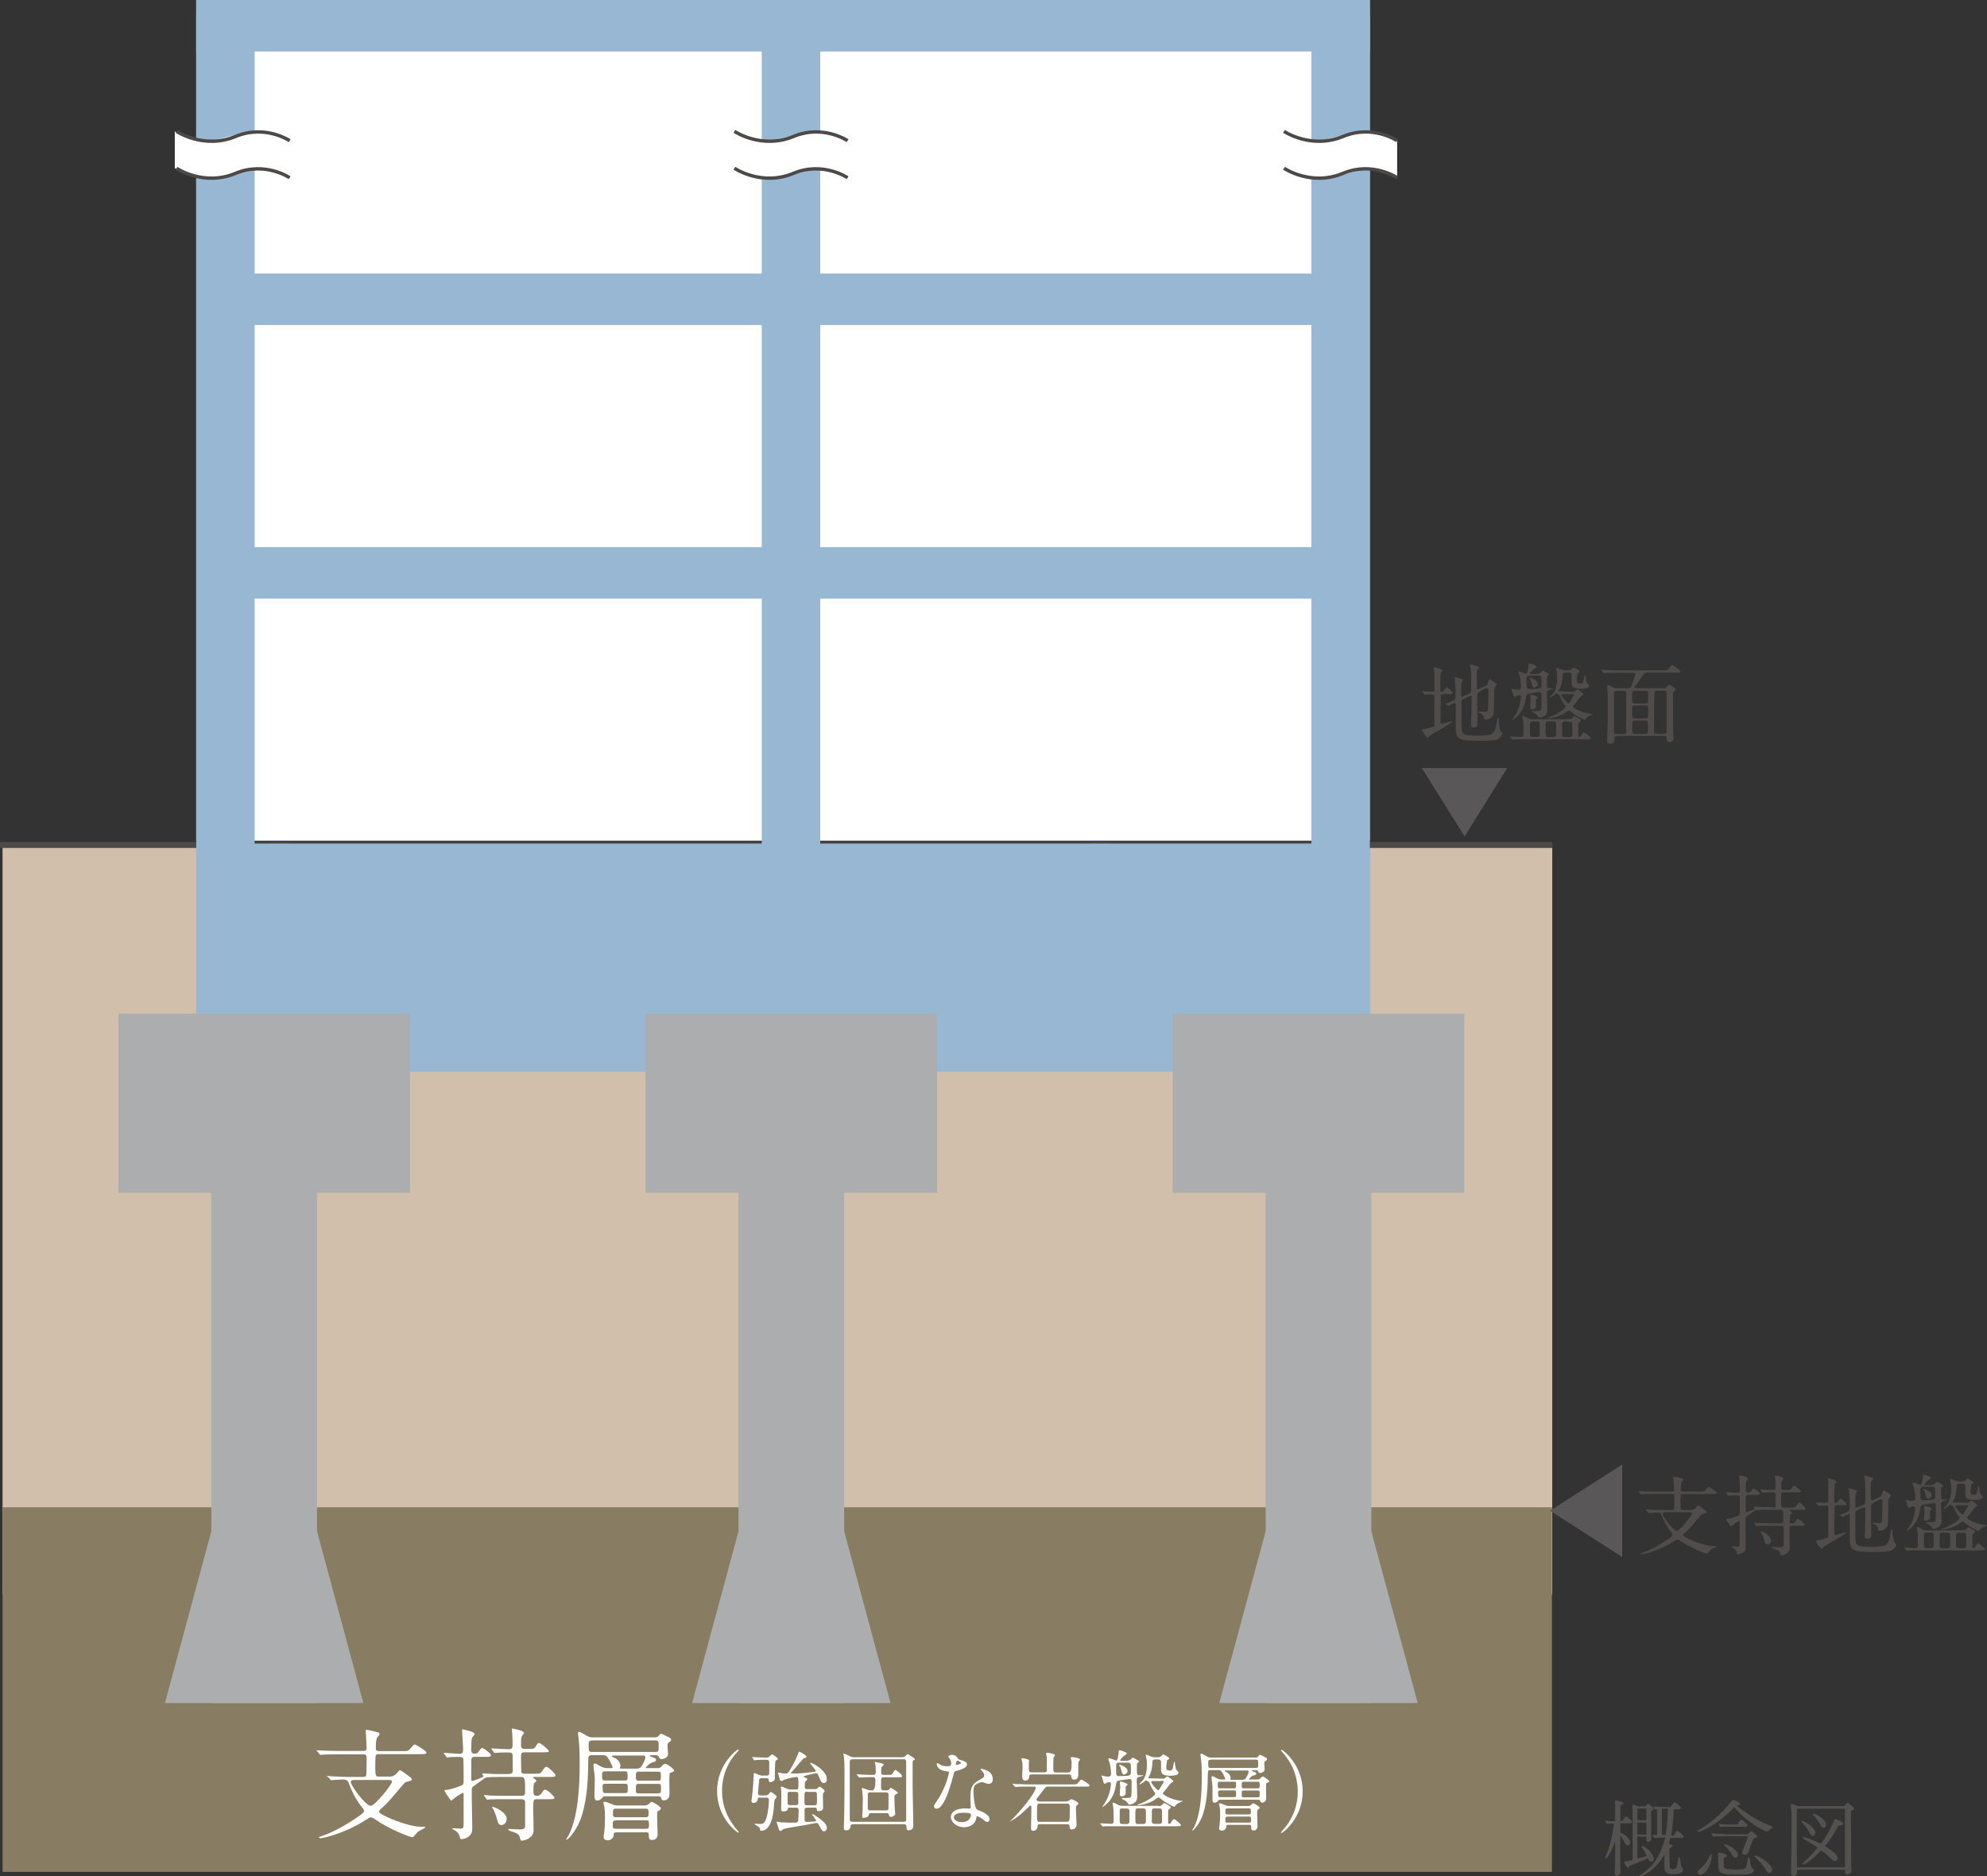 <?xml version="1.0" encoding="UTF-8"?><svg id="_レイヤー_1" xmlns="http://www.w3.org/2000/svg" viewBox="0 0 116.96 110.42"><rect x="0" y="0" width="116.96" height="110.42" fill="#333333" stroke="none"/><defs><style>.cls-1{stroke-width:.35px;}.cls-1,.cls-2{fill:none;stroke:#4c4948;}.cls-3{fill:#fff;}.cls-4{fill:#545251;}.cls-5{fill:#acadae;}.cls-6{fill:#d1beab;}.cls-2{stroke-width:.2px;}.cls-7{fill:#595757;}.cls-8{fill:#b5b6b6;}.cls-9{fill:#97b7d2;}.cls-10{fill:#4f4c4b;}.cls-11{fill:#887c63;}</style></defs><g><path class="cls-4" d="m94.47,109.38c0-.08.39-.76.53-2.06-.32,0-.42.04-.45,0-.02-.03-.08-.15-.05-.16.04-.03.12.04.57.03h0c0-.4,0-.76,0-1.01,0-.14-.04-.22.06-.21.08,0,.29.06.38.11.07.04.08.1-.13.18v.92h.11s.05-.08.09-.14c.11-.17.14-.16.26-.06.11.09.16.15.18.17.08.08.05.15-.05.16-.01,0-.34,0-.59,0v.55c.17.06.43.21.55.45.05.12.04.23-.06.28-.1.05-.18-.03-.21-.09-.11-.22-.21-.37-.29-.47v1.36c0,.52.02.76.02.76,0,.22-.21.3-.31.2-.06-.06-.01-.3-.01-.82v-1.16c-.28.84-.59,1.12-.6.99Zm1.63.07s0-.53,0-2.91c0-.25-.08-.39.1-.32.09.04.13.06.19.09h.46s.04-.06.09-.1c.06-.07.08-.07.15-.01.08.06.19.15.24.22.05.09-.08.12-.14.17,0,1.49.01,1.62.01,1.62,0,.21-.29.28-.29.08,0-.03,0-.1,0-.2h-.53v1.29c.28-.06.45-.11.56-.14-.21-.46-.36-.55-.29-.6.05-.04.51.24.66.62.07.17.02.26-.06.3-.08.03-.17-.03-.23-.16,0-.02,0-.03-.01-.04-.2.1-.58.26-1.1.46,0,0-.04.15-.09.11-.1-.08-.21-.29-.21-.3-.06-.08.01-.06.24-.11.09-.02.18-.04.26-.06Zm.3-3s-.01,0-.02,0v.68h.53v-.69h-.51Zm.51,1.52v-.7h-.53v.7h.53Zm1.42.16c-.02.09-.06.28-.1.38.06.03.12.05.17.07.1.04.09.11-.14.21l.02.84c0,.24,0,.36.12.37.06.01.13,0,.17,0,.12-.02.14-.22.16-.28.04-.21.06-.42.11-.42.07,0,.06.23.11.43,0,.05.02.14.08.23.11.16-.04.29-.33.33-.1.02-.28.02-.37,0-.34-.04-.36-.17-.36-.69v-.45c-.59,1.05-1.54,1.43-1.47,1.25.04-.12,1.08-.44,1.52-2.25h-.16c-.34,0-.48.04-.51,0-.02-.03-.08-.15-.06-.16.03-.02.07,0,.25.02v-1.52c-.08,0-.11.01-.13-.01-.02-.03-.08-.15-.06-.16.04-.03.12.04.57.03,0,0,.42,0,.42,0,0,0,.06-.08.1-.14.11-.17.14-.16.27-.06.1.09.16.15.18.17.08.07.05.15-.05.16h-.32c0,.21-.05.97-.15,1.55h.14s.05-.08.09-.14c.11-.17.14-.16.27-.05.11.08.16.14.18.17.08.08.05.16-.05.16h-.66Zm-.29-.13c.08-.43.13-1,.14-1.55-.15,0-.27,0-.27,0-.03,0-.06,0-.09,0v1.55h.03s.08,0,.19,0Z"/><path class="cls-4" d="m104.31,107.58c-.08.08-.11.08-.18.14-.1.09-.12.11-.36-.02-.77-.39-1.42-1-1.68-1.34-1.05,1.12-2.28,1.62-2.18,1.4.02-.04,1.05-.53,1.98-1.72.11-.13.11-.12.18-.1.08.03.33.15.36.21.04.09-.16.1-.22.1.29.25,1,.82,2.09,1.24.04.02.06.05.02.08Zm-4.04,2.7c-.1.06-.24.06-.3,0-.08-.11,0-.22.07-.27.49-.37.62-.88.66-.9.14-.05,0,.88-.43,1.17Zm1.23-2.32s.08,0,1.37,0c.01-.01.03-.03.06-.05.14-.18.17-.15.3-.04.11.08.12.11.16.13.11.12-.04.17-.18.21-.11.25-.2.52-.26.69-.04.12-.07.21-.16.25-.1.04-.22,0-.24-.08-.01-.09.04-.19.09-.31.06-.14.16-.42.26-.69h-1.57c-.29,0-.49.04-.52,0-.03-.03-.07-.15-.06-.17.02-.02.21.04.76.04Zm1.7,2.04c.12.1-.05.27-.28.31-.24.03-1.02.02-1.24,0-.43-.04-.56-.1-.54-.65,0-.03,0-.36,0-.41-.01-.17-.04-.22.08-.21.09,0,.29.05.4.12.08.05.03.11-.16.21v.32c0,.25.04.29.25.31.14.02.69.05.91,0,.15-.04.17-.12.19-.24.04-.22.07-.44.1-.44.11-.02.11.26.13.39.04.19.1.24.17.3Zm-1.97-2.5s-.07-.14-.06-.16c.02-.02.07.04.56.04h.54c.04-.06.05-.08.09-.14.11-.17.14-.17.27-.06.11.09.16.15.19.17.07.08.05.16-.06.16h-1.23c-.2,0-.27.04-.3,0Zm.77,1.73c-.31-.53-.63-.68-.49-.7.04,0,.53.14.76.52.05.09.04.2-.04.26-.09.06-.19,0-.24-.08Zm2.28.69c.05.1.03.23-.04.27-.14.09-.23-.01-.28-.1-.36-.66-.85-.87-.66-.89.05,0,.72.23.98.72Z"/><path class="cls-4" d="m105.43,106.55c0-.3-.08-.41.06-.38.07.01.21.08.33.13h2.72s.06-.06.09-.1c.06-.08.12-.11.18-.06.12.08.26.2.31.26.06.1-.07.12-.17.18.02,2.53.01,2.76.01,2.76,0,.2,0,.53.02.75,0,.25-.37.31-.37.11,0-.06,0-.11,0-.16h-2.83v.16c0,.25-.34.28-.35.09,0-.07,0-.34,0-.42.02-.46.03-2.93.02-3.32Zm.36-.11s-.02.01-.02.03c-.02.14,0,2.58,0,3.43h2.83s0-.08,0-.13c0-.32,0-3.06,0-3.32h-2.81Zm.25.74c.07-.04.56.17.78.55.06.11.05.24-.02.29-.12.08-.22-.04-.26-.12-.32-.58-.56-.66-.49-.71Zm1.14,1.34c.26-.36.53-.78.73-1.26.08-.18.08-.22.17-.19.07.02.32.14.37.19.16.17-.23.18-.24.19-.25.48-.52.88-.79,1.2.24.15.48.32.66.51.12.12.11.24.04.32-.03.04-.12.11-.28-.04-.22-.21-.43-.39-.64-.54-.64.71-1.18.95-1.09.77.01-.03.42-.36.88-.93-.6-.42-1-.57-.86-.62.04-.01.52.12,1.03.39Zm-.02-1.1c-.32-.58-.49-.6-.45-.67.04-.06.56.16.74.5.06.11.05.24-.03.29-.11.08-.22-.04-.26-.12Z"/></g><g><g><polygon class="cls-6" points="78.77 49.73 78.77 55.88 13.62 55.88 13.62 49.73 .15 49.73 .15 93.84 91.37 93.84 91.37 49.73 78.77 49.73"/><g><rect class="cls-8" x="64.25" y="49.58" width="1.06" height=".1"/><rect class="cls-8" x="16.02" y="49.58" width="1.05" height=".1"/><rect class="cls-11" x=".15" y="88.71" width="91.2" height="21.46"/><rect class="cls-9" x="11.55" y="49.65" width="69.11" height="13.43"/><g><path class="cls-10" d="m84.95,40.85c-.06,0-.12.02-.14.08,0,.04-.02,1.14-.02,1.24,0,.04,0,.27,0,.32,0,.03,0,.12.07.12.05,0,.57-.17.59-.17,0,0,.03,0,.03.02,0,.09-1.19.74-1.31.83-.02.02-.09.14-.12.14-.06,0-.35-.38-.35-.46,0-.04.06-.05.09-.05.03,0,.24-.06.29-.07.29-.07.33-.09.35-.14,0-.04,0-1.45,0-1.67,0-.12-.02-.17-.14-.17-.03,0-.2,0-.3.01-.01,0-.12,0-.13,0-.02,0-.03,0-.04-.03l-.09-.12s-.02-.03-.02-.04c0-.01,0-.01.02-.01.02,0,.09.01.11.01.1,0,.33.02.45.02.06,0,.12,0,.14-.08,0-.02,0-.61,0-.71,0-.07,0-.42-.02-.49,0-.02-.02-.1-.02-.12s0-.04.04-.04c.06,0,.48.12.48.19,0,.03-.08.1-.09.12-.04.09-.04.72-.04.85,0,.25,0,.28.07.28.07,0,.1-.02.16-.1.1-.14.12-.15.15-.15.05,0,.35.26.35.33,0,.06-.02.06-.22.06h-.36Zm2.19-.16c-.19.08-.19.12-.19.52,0,.22.02,1.17.02,1.37,0,.08,0,.24-.26.24-.12,0-.12-.1-.12-.14,0-.08.03-.89.03-1.06,0-.21,0-.39,0-.54,0-.06,0-.12-.06-.12,0,0-.03,0-.06.02l-.32.14c-.14.07-.15.15-.15.26,0,1.15,0,1.17,0,1.3.02.58.04.61.95.61s.96-.07,1.09-.59c.02-.07.07-.46.11-.46.02,0,.04.06.04.13,0,.15.04.6.13.68.08.08.09.09.09.12,0,.09-.13.27-.32.35-.16.07-.64.08-1.18.08-1.21,0-1.25-.17-1.25-.9,0-.2,0-1.05,0-1.23,0-.04,0-.1-.06-.1s-.34.17-.35.17c0,0-.01,0-.04-.01l-.13-.07s-.03-.02-.03-.03c.12-.05.3-.12.38-.15.22-.09.22-.12.22-.42,0-.09,0-.31-.02-.65,0-.05-.04-.27-.04-.31,0-.03,0-.05.03-.05,0,0,.32.08.33.09.1.03.14.04.14.09,0,.02-.07.1-.07.11-.03.08-.04.14-.04.32,0,.06,0,.34,0,.41s0,.12.08.12c.02,0,.03,0,.08-.03l.31-.13c.11-.05.12-.14.12-.26,0-.73,0-.97-.03-1.21,0-.03-.04-.17-.04-.21,0-.02,0-.05.03-.05.05,0,.34.1.39.11.07.02.12.05.12.08s-.11.13-.12.15c-.02.09-.02.23-.02.35v.62c0,.06,0,.14.08.14.03,0,.06,0,.1-.03l.31-.14c.13-.06.14-.1.18-.25.04-.13.04-.15.08-.15.03,0,.18.1.22.12.17.12.2.13.2.17s-.13.2-.13.24c-.04.21,0,1.33-.07,1.55-.08.21-.33.29-.43.29-.12,0-.12-.04-.12-.12-.01-.12-.18-.26-.27-.28-.02,0-.05-.02-.05-.04s0-.03.02-.03c.06,0,.3.02.36.02.14,0,.16-.03.17-.09.02-.12.03-.94.03-1.07,0-.19,0-.24-.1-.24-.02,0-.03,0-.08.03l-.31.14Z"/><path class="cls-10" d="m92.35,42.33c.14,0,.2-.07.22-.1.04-.06.05-.08.1-.08.04,0,.39.18.39.25,0,.03-.06.08-.11.12-.04.04-.04.06-.05.21,0,.08,0,.48,0,.57,0,.04.02.07.07.07.04,0,.06,0,.1-.08,0-.03.12-.2.17-.2.03,0,.4.28.4.35,0,.07-.1.07-.27.07h-3.56c-.15,0-.4,0-.61,0-.02,0-.14.02-.15.02-.02,0-.03-.01-.05-.03l-.1-.12s-.02-.03-.02-.04c0,0,0,0,.02,0,.09,0,.54.03.64.03.06,0,.12-.04.13-.09,0-.05,0-.36,0-.4,0-.33-.01-.43-.03-.52,0-.03-.03-.15-.03-.18,0-.03,0-.05.04-.05.05,0,.27.13.32.15.11.05.17.05.23.05h2.13Zm-1.81-2.69s.11,0,.17-.07c.04-.04.08-.09.11-.09.04,0,.37.18.37.22,0,.03-.09.08-.1.09-.03.04-.03.07-.03.37,0,.28,0,.35.12.35h.22s.05,0,.05.02c0,.02-.15.05-.19.06-.12.03-.21.05-.21.21,0,0,.03.8.03.95,0,.19-.03.32-.25.43-.03.02-.14.06-.2.06-.04,0-.06-.01-.09-.06-.03-.05-.11-.16-.28-.24-.02,0-.09-.05-.09-.06,0-.03.03-.03.04-.03.47,0,.47-.01.5-.09.03-.06.03-.75.03-.89,0-.03,0-.14-.12-.14-.02,0-.57.08-.62.09-.15.02-.16.14-.19.28-.11.92-.76,1.26-.77,1.26,0,0-.02,0-.02-.02,0,0,.14-.2.16-.23.25-.41.34-.89.34-1.08,0-.07-.03-.12-.11-.12-.05,0-.12.02-.15.05-.06.04-.06.05-.1.05-.05,0-.07-.05-.11-.21-.01-.04-.08-.23-.08-.24,0-.03.02-.03.04-.03.02,0,.08.02.1.03.04,0,.09.03.24.03.06,0,.18,0,.18-.17,0-.16-.04-.46-.08-.61,0-.04-.08-.2-.08-.24,0-.04.04-.05.06-.05.07,0,.38.14.41.14.08,0,.13-.4.14-.5,0-.09,0-.11.06-.11.06,0,.42.12.42.19,0,.04-.17.14-.21.17-.04.04-.19.18-.19.22,0,.04.03.04.07.04h.39Zm-.54.13c-.14,0-.15.11-.15.14,0,.01.01.39.01.46,0,.05,0,.18.15.18.16,0,.42,0,.58-.03.13-.02.15-.12.15-.2,0-.1,0-.32-.02-.45,0-.05-.05-.11-.15-.11h-.58Zm.02.14s0-.02.02-.02c.04,0,.48.13.48.37,0,.14-.15.21-.21.21-.04,0-.1-.02-.13-.15-.02-.07-.06-.24-.08-.28-.02-.04-.08-.12-.08-.13Zm.18,2.55c-.12,0-.14.08-.14.14v.6c0,.07,0,.17.14.17h.29c.09,0,.14-.05.14-.14,0-.07,0-.66,0-.67-.02-.08-.08-.1-.14-.1h-.29Zm.2-.87c0,.12-.13.16-.21.16-.11,0-.12-.06-.12-.13,0-.06.03-.34.03-.4,0-.04-.02-.26-.02-.29,0-.04.04-.05.06-.05.02,0,.38.1.38.17,0,.03-.03.06-.06.08-.04.03-.05.05-.05.08,0,.06,0,.32,0,.38Zm.73.87c-.15,0-.15.04-.15.46s0,.46.15.46h.32c.11,0,.15-.07.15-.13v-.64c0-.1-.06-.15-.15-.15h-.32Zm1.46-1.74s.09,0,.15-.06c.06-.05.09-.08.12-.08.06,0,.35.24.35.28,0,.01,0,.03-.02.04-.02,0-.09.05-.11.06-.07.05-.32.41-.39.48-.09.09-.1.11-.1.14,0,.11.69.44,1.14.44.01,0,.03,0,.03.02,0,0-.11.05-.17.07-.1.04-.21.11-.27.2-.01.02-.04.06-.05.06-.02,0-.53-.24-.8-.48-.06-.05-.08-.07-.13-.07s-.26.16-.3.19c-.26.14-.63.26-.92.26,0,0-.02,0-.02-.02s.21-.08.25-.1c.36-.15.8-.43.8-.56,0-.03,0-.05-.03-.07-.03-.03-.19-.25-.29-.51-.05-.12-.05-.13-.11-.13-.02,0-.03,0-.06-.05,0-.02-.02-.02-.04-.02-.03,0-.3.24-.38.24-.02,0-.02-.02-.02-.02,0-.02.11-.12.13-.14.25-.26.31-.64.31-.99,0-.11,0-.3-.04-.42,0-.04-.03-.12-.03-.15,0-.02,0-.03.03-.03.03,0,.19.07.24.09.09.04.17.06.27.06h.2c.09,0,.15-.02.21-.1.05-.06.05-.06.09-.06.03,0,.35.15.35.23,0,.04-.02.05-.12.1t-.05.37c0,.21.02.24.23.24.13,0,.14-.04.22-.42.02-.08.02-.09.04-.09,0,0,.01,0,.02,0,.01.01.04.42.1.48.09.08.12.11.12.16,0,.14-.28.18-.46.18-.2,0-.46-.02-.54-.17-.04-.08-.04-.14-.04-.65,0-.08-.05-.14-.14-.14h-.22c-.16,0-.16.1-.16.24,0,.24-.09.57-.18.72,0,.02-.06.09-.06.11,0,.04.02.04.06.04.03,0,.6.02.71.02h.09Zm-.12.13c-.08,0-.42,0-.49,0-.04,0-.07.03-.07.06,0,.05.32.48.42.48.04,0,.05-.02.13-.16.03-.05.2-.33.2-.34,0-.05-.05-.05-.07-.05h-.12Zm-.37,1.61c-.15,0-.15.12-.15.17v.62s0,.13.15.13h.3c.11,0,.15-.06.15-.14v-.62c0-.1-.06-.15-.15-.15h-.3Z"/><path class="cls-10" d="m95.19,43.33c-.1,0-.17.02-.17.16,0,.27-.2.28-.24.28-.18,0-.18-.09-.18-.15,0-.16.03-.85.03-.99,0-.4,0-1.36,0-1.79,0-.07-.02-.4-.02-.45,0-.05,0-.08.03-.08.04,0,.06.01.3.14.06.04.12.05.2.05h.71c.11,0,.15-.05.21-.19.14-.38.2-.62.2-.65,0-.06-.04-.06-.1-.06h-.99c-.15,0-.34,0-.54,0-.04,0-.18.02-.21.02-.02,0-.04-.02-.05-.04l-.1-.12s-.02-.02-.02-.03c0-.01.01-.02.02-.02.04,0,.2.02.23.02.32.02.53.02.7.02h2.69c.23,0,.25,0,.31-.07.13-.18.17-.23.23-.23.09,0,.49.33.49.37,0,.07-.1.07-.27.07h-1.7c-.12,0-.15.02-.29.22-.07.1-.46.62-.46.65s.04.04.06.04h1.69c.05,0,.08,0,.13-.05.12-.13.14-.15.18-.15.06,0,.36.2.36.27,0,.04,0,.06-.09.14-.04.05-.05.11-.05.16,0,.06,0,.42,0,.64,0,.39,0,.87,0,1.19,0,.13.03.68.03.79,0,.14-.16.19-.24.19-.15,0-.15-.08-.16-.2,0-.08,0-.17-.14-.17h-2.77Zm.38-.13c.13,0,.15-.03.15-.31,0-.17,0-1.82,0-2.05,0-.1,0-.18-.15-.18h-.42c-.09,0-.15.02-.15.23,0,.21,0,.4,0,2.13,0,.17.07.18.16.18h.41Zm1.29-1.81c.16,0,.16-.02.16-.43,0-.24,0-.3-.16-.3h-.64c-.15,0-.15,0-.15.59,0,.12.06.15.15.15h.64Zm-.64.13c-.14,0-.15.1-.15.16,0,.09,0,.5.01.53.04.07.1.07.15.07h.63c.15,0,.16-.03.16-.44,0-.27,0-.32-.15-.32h-.65Zm.02.89c-.08,0-.16.02-.16.15,0,.07,0,.48,0,.52.02.11.11.11.15.11h.62c.15,0,.15-.09.15-.22,0-.05,0-.27,0-.32,0-.21-.04-.24-.15-.24h-.63Zm1.31-1.76c-.16,0-.16,0-.17.49-.02.56-.02,1.29-.02,1.87,0,.17.07.18.15.18h.45c.14,0,.14-.08.14-.25,0-.29,0-1.75,0-2.08,0-.16-.02-.21-.15-.21h-.4Z"/></g><g><path class="cls-10" d="m96.89,88.88s-.02-.03-.02-.04,0-.01.02-.01c.03,0,.13.01.16.01.46.02.52.03.69.03h.65c.05,0,.11,0,.14-.06.02-.03.02-.62.02-.72,0-.12-.02-.17-.15-.17h-1.03c-.45,0-.6.01-.65.02-.02,0-.09.01-.11.01-.02,0-.03-.01-.05-.04l-.1-.12s-.02-.03-.02-.03c0,0,0,0,.02,0,.04,0,.19.01.22.01.25.01.46.02.71.02h1c.07,0,.15,0,.15-.12s-.03-.57-.04-.68c0,0,0-.05,0-.06,0-.02,0-.03.03-.03.02,0,.32.06.48.11.03,0,.07.03.07.08,0,.03-.04.06-.07.1-.05.05-.08.16-.08.48,0,.12.08.12.16.12h.95c.23,0,.26,0,.33-.08.14-.17.16-.19.21-.19.04,0,.48.27.48.34,0,.06-.06.07-.26.07h-1.72c-.07,0-.11,0-.14.05-.02.04-.02.41-.02.47,0,.41.02.42.15.42h.44c.18,0,.25-.08.28-.11.12-.14.13-.15.17-.15.05,0,.2.12.45.31.02,0,.05.04.05.08,0,.05-.02.05-.2.09-.09.02-.1.04-.29.26-.36.43-.52.62-.76.83-.06.06-.13.12-.13.15,0,.08.11.13.32.24.19.09.96.42,1.44.42.16,0,.19,0,.19.02,0,.04-.28.15-.33.2-.03.03-.14.17-.17.2-.02.02-.04.03-.06.03-.08,0-.93-.32-1.5-.71-.09-.06-.18-.12-.23-.12s-.07.01-.26.13c-.89.57-1.78.74-1.86.74-.06,0-.07-.03-.07-.04,0,0,.04-.02.1-.04.58-.2,1.07-.49,1.57-.83.14-.1.23-.16.23-.24,0-.04-.02-.06-.18-.27-.05-.07-.26-.35-.46-.89-.06-.15-.14-.15-.27-.15-.07,0-.4.03-.47.03-.02,0-.03-.01-.05-.03l-.1-.12Zm1.11.12s-.13,0-.13.09c0,.15.62,1,.83,1,.18,0,.89-.89.89-1.01,0-.08-.05-.08-.19-.08h-1.41Z"/><path class="cls-10" d="m104.37,88.74c.15,0,.15-.08.15-.17,0-.57,0-.63-.02-.67-.03-.07-.08-.07-.19-.07-.1,0-.36,0-.46.02-.02,0-.08.01-.09.01s-.03-.02-.04-.04l-.09-.12s-.02-.03-.02-.03c0-.01,0-.01.02-.01.03,0,.13.01.15.01.04,0,.47.03.54.03.09,0,.19,0,.19-.14,0-.06,0-.33-.01-.42,0-.04-.02-.24-.02-.28,0-.02,0-.03.02-.03.01,0,.48.09.48.18,0,.03-.07.12-.09.14-.04.07-.04.1-.04.4,0,.05,0,.14.15.14h.16c.2,0,.24,0,.3-.1.07-.11.09-.15.14-.15.07,0,.41.29.41.34,0,.04-.02.05-.23.05h-.79c-.15,0-.15.05-.15.24,0,.07,0,.58.02.61.03.04.08.05.13.05h.44c.2,0,.22,0,.29-.1.13-.18.14-.2.19-.2.07,0,.38.3.38.36,0,.07-.09.07-.23.07h-.69s-.04,0-.04.02c0,.01.03.04.06.06.06.04.08.06.08.09s-.02.05-.06.09c-.06.05-.06.09-.06.41,0,.08.04.13.14.13.07,0,.13-.02.19-.1.09-.14.1-.16.15-.16.12,0,.4.3.4.34,0,.05-.07.06-.23.06h-.52c-.15,0-.15.02-.15.48,0,.13.02.7.02.82,0,.37-.45.44-.48.44-.06,0-.07-.02-.08-.08-.04-.2-.13-.23-.38-.31-.07-.03-.13-.05-.13-.07,0-.02.04-.03.05-.03.07,0,.37.02.43.02.23,0,.23-.08.23-.15,0-.16,0-.99,0-1.01,0-.11-.12-.11-.15-.11h-.81c-.12,0-.33,0-.51,0-.01,0-.12.02-.13.02-.02,0-.03-.02-.04-.04l-.09-.12s-.01-.03-.01-.03c0-.01,0-.02.01-.02.03,0,.17.02.19.02.21.02.39.02.59.02h.79c.14,0,.14-.09.14-.14,0-.6,0-.65-.19-.65h-.83c-.16,0-.6,0-.65.04-.1.07-.31.22-.46.33-.06.05-.1.08-.1.15v.38c0,.19.02,1.03.02,1.2s0,.27-.12.38c-.11.1-.26.14-.32.14-.05,0-.06,0-.08-.07-.02-.09-.04-.18-.19-.28-.02-.02-.13-.07-.13-.09,0-.02.03-.02.04-.02.05,0,.26.01.3.01.12,0,.14-.03.14-.22,0-.11,0-1.12,0-1.19,0-.08,0-.1-.04-.1-.03,0-.27.15-.3.19-.06.05-.16.13-.17.13-.05,0-.29-.39-.29-.42,0-.02,0-.02.11-.03.18-.03.43-.11.61-.18.08-.04.09-.08.09-.2s0-.91,0-.93c-.03-.07-.11-.07-.15-.07-.05,0-.37,0-.43,0-.01,0-.08.02-.09.02s-.03-.02-.04-.04l-.08-.12s-.02-.03-.02-.03c0-.01,0-.02.02-.02.1,0,.55.04.64.04.15,0,.16-.07.16-.21,0-.12-.04-.66-.04-.78,0-.02,0-.04.02-.04,0,0,.5.08.5.2,0,.03-.09.11-.1.13-.02.05-.04.09-.04.44,0,.17,0,.24.14.24.08,0,.12-.02.18-.1.07-.11.1-.13.14-.13.05,0,.37.22.37.3,0,.07-.09.07-.23.07h-.45c-.15,0-.15.05-.15.28,0,.1,0,.59,0,.67,0,.04.01.07.05.07.02,0,.47-.16.47-.2,0-.02-.05-.08-.05-.09,0-.02.02-.04.05-.04.05,0,.4.03.47.03h.6Zm-.11,1.9c0,.14-.1.25-.22.25-.12,0-.16-.11-.18-.19-.03-.11-.08-.33-.21-.53,0-.02-.02-.04-.02-.05.02-.03.61.2.61.52Z"/><path class="cls-10" d="m108.13,88.59c-.05,0-.12.02-.14.08,0,.04-.02,1.14-.02,1.24,0,.04,0,.27,0,.32,0,.03,0,.12.07.12.05,0,.57-.17.59-.17,0,0,.03,0,.03.02,0,.09-1.19.74-1.3.83-.02.02-.09.14-.12.14-.06,0-.35-.38-.35-.46,0-.04.06-.05.09-.05.03,0,.24-.06.29-.07.29-.07.33-.09.35-.14,0-.04,0-1.45,0-1.67,0-.12-.01-.17-.14-.17-.03,0-.2,0-.3.01,0,0-.12,0-.13,0-.02,0-.03,0-.04-.03l-.09-.12s-.02-.03-.02-.04c0-.01,0-.01.02-.01.02,0,.09.01.11.01.1,0,.33.02.45.02.06,0,.12,0,.14-.08,0-.02,0-.61,0-.71,0-.07,0-.42-.01-.49,0-.02-.02-.1-.02-.12s0-.04.04-.04c.06,0,.48.12.48.19,0,.03-.08.1-.09.12-.05.09-.05.72-.05.85,0,.25,0,.28.07.28.07,0,.1-.02.16-.1.1-.14.12-.15.15-.15.05,0,.34.26.34.33,0,.06-.02.06-.21.06h-.36Zm2.19-.16c-.19.08-.19.12-.19.52,0,.22.02,1.17.02,1.37,0,.08,0,.24-.26.24-.12,0-.12-.1-.12-.14,0-.08.03-.89.03-1.06,0-.21,0-.39,0-.54,0-.06,0-.12-.06-.12,0,0-.03,0-.06.02l-.32.14c-.14.07-.15.15-.15.26,0,1.15,0,1.17,0,1.3.02.58.04.61.95.61s.96-.07,1.09-.59c.01-.07.07-.46.11-.46.02,0,.04.06.04.13,0,.15.04.6.13.68.08.08.09.09.09.12,0,.09-.13.27-.32.35-.16.07-.64.08-1.18.08-1.21,0-1.24-.17-1.24-.9,0-.2,0-1.05,0-1.23,0-.04,0-.1-.06-.1s-.34.17-.34.17c0,0-.02,0-.04-.01l-.13-.07s-.03-.02-.03-.03c.12-.05.3-.12.38-.15.22-.09.22-.12.22-.42,0-.09,0-.31-.02-.65,0-.05-.04-.27-.04-.31,0-.03,0-.05.03-.05,0,0,.32.08.33.09.1.03.14.04.14.09,0,.02-.07.1-.07.11-.03.08-.04.14-.04.32,0,.06,0,.34,0,.41s.01.12.08.12c.02,0,.03,0,.08-.03l.31-.13c.11-.05.12-.14.12-.26,0-.73,0-.97-.03-1.21,0-.03-.04-.17-.04-.21,0-.02,0-.05.03-.05.05,0,.34.1.38.11.07.02.12.05.12.08s-.11.13-.12.15c-.02.09-.02.23-.02.35v.62c0,.06,0,.14.08.14.03,0,.06,0,.1-.03l.31-.14c.13-.06.14-.1.19-.25.04-.13.04-.15.08-.15.03,0,.17.1.22.12.18.12.2.13.2.17s-.13.2-.13.24c-.04.21,0,1.33-.07,1.55-.08.21-.33.29-.43.29-.12,0-.12-.04-.12-.12,0-.12-.17-.26-.27-.28-.02,0-.05-.02-.05-.04s.01-.03.02-.03c.06,0,.3.02.35.02.14,0,.16-.03.17-.09.02-.12.03-.94.03-1.07,0-.19,0-.24-.1-.24-.02,0-.03,0-.08.03l-.31.14Z"/><path class="cls-10" d="m115.54,90.07c.14,0,.2-.07.23-.1.04-.06.05-.08.1-.08.04,0,.39.18.39.25,0,.03-.06.08-.11.12-.05.04-.05.06-.05.21,0,.08,0,.48,0,.57,0,.04.02.07.07.07.04,0,.06,0,.1-.08.01-.03.12-.2.18-.2.03,0,.4.28.4.35,0,.07-.1.07-.27.07h-3.56c-.15,0-.4,0-.61,0-.02,0-.14.02-.15.02-.02,0-.03-.01-.04-.03l-.1-.12s-.02-.03-.02-.04c0,0,0,0,.02,0,.09,0,.54.03.64.03.06,0,.12-.04.13-.09,0-.05,0-.36,0-.4,0-.33-.02-.43-.03-.52,0-.03-.03-.15-.03-.18,0-.03.01-.05.04-.05.05,0,.27.13.32.15.11.05.17.05.22.05h2.13Zm-1.81-2.69s.11,0,.18-.07c.04-.04.08-.09.11-.09.04,0,.37.18.37.22,0,.03-.09.08-.1.09-.03.04-.03.07-.03.37,0,.28,0,.35.12.35h.22s.04,0,.04.02c0,.02-.15.05-.18.06-.12.03-.21.05-.21.21,0,0,.03.8.03.95,0,.19-.03.32-.25.43-.03.02-.14.06-.2.06-.04,0-.06-.01-.09-.06-.03-.05-.11-.16-.28-.24-.02,0-.09-.05-.09-.06,0-.03.03-.03.04-.03.47,0,.47-.01.51-.09.03-.06.03-.75.03-.89,0-.03,0-.14-.12-.14-.02,0-.57.08-.62.09-.15.02-.17.14-.19.28-.11.92-.76,1.26-.77,1.26s-.02,0-.02-.02c0,0,.14-.2.16-.23.25-.41.34-.89.34-1.08,0-.07-.03-.12-.11-.12-.05,0-.12.02-.15.05-.06.04-.06.05-.1.05-.05,0-.07-.05-.11-.21,0-.04-.08-.23-.08-.24,0-.03.02-.03.04-.03s.08.02.1.03c.04,0,.09.03.24.03.06,0,.18,0,.18-.17,0-.16-.04-.46-.08-.61-.01-.04-.08-.2-.08-.24,0-.04.04-.05.06-.05.07,0,.38.14.41.14.08,0,.13-.4.14-.5,0-.09,0-.11.06-.11.06,0,.42.12.42.19,0,.04-.18.14-.21.17-.04.04-.18.18-.18.22,0,.04.03.04.07.04h.38Zm-.54.13c-.14,0-.15.11-.15.14,0,.01,0,.39,0,.46,0,.05,0,.18.15.18.16,0,.42,0,.57-.03.13-.02.15-.12.15-.2,0-.1,0-.32-.01-.45,0-.05-.05-.11-.15-.11h-.58Zm.02.14s0-.02.02-.02c.04,0,.48.13.48.37,0,.14-.15.21-.21.21-.04,0-.1-.02-.13-.15-.02-.07-.06-.24-.08-.28-.02-.04-.08-.12-.08-.13Zm.18,2.55c-.12,0-.14.08-.14.14v.6c0,.07,0,.17.14.17h.29c.09,0,.14-.05.14-.14,0-.07,0-.66,0-.67-.02-.08-.08-.1-.14-.1h-.29Zm.2-.87c-.01.12-.13.17-.22.17-.11,0-.12-.06-.12-.13,0-.06.03-.34.03-.4,0-.04-.02-.26-.02-.29,0-.04.04-.05.06-.05.02,0,.39.1.39.17,0,.03-.03.06-.06.08-.04.03-.05.05-.05.08,0,.06,0,.32,0,.38Zm.73.87c-.15,0-.15.04-.15.46s0,.46.15.46h.32c.11,0,.15-.07.15-.13v-.64c0-.1-.06-.15-.15-.15h-.32Zm1.46-1.74s.09,0,.15-.06c.06-.05.09-.08.12-.08.06,0,.35.24.35.28,0,.01,0,.03-.01.04-.02,0-.09.05-.11.06-.07.05-.32.41-.39.48-.09.09-.1.11-.1.14,0,.11.69.44,1.14.44,0,0,.03,0,.03.02,0,0-.11.05-.17.07-.1.04-.21.11-.27.2-.02.02-.04.06-.06.06-.02,0-.53-.24-.8-.48-.06-.05-.08-.07-.13-.07s-.26.16-.3.19c-.26.14-.63.26-.92.26,0,0-.02,0-.02-.02s.21-.08.25-.1c.36-.15.8-.43.8-.56,0-.03,0-.05-.03-.07-.03-.03-.19-.25-.29-.51-.05-.12-.05-.13-.11-.13-.02,0-.03,0-.06-.05-.01-.02-.02-.02-.04-.02-.03,0-.3.24-.38.24-.02,0-.02-.02-.02-.02,0-.02.11-.12.13-.14.25-.26.31-.64.31-.99,0-.11,0-.3-.04-.42,0-.04-.03-.12-.03-.15,0-.02.01-.03.03-.03.03,0,.19.07.24.09.09.04.16.06.27.06h.2c.09,0,.15-.02.21-.1.04-.06.05-.06.09-.06.03,0,.34.15.34.23,0,.04-.02.05-.12.1t-.05.37c0,.21.02.24.23.24.13,0,.14-.04.21-.42.02-.08.02-.09.04-.09,0,0,0,0,.02,0,0,.01.04.42.1.48.09.08.12.11.12.16,0,.14-.28.18-.46.18-.2,0-.46-.02-.53-.17-.04-.08-.04-.14-.04-.65,0-.08-.05-.14-.14-.14h-.21c-.16,0-.16.1-.16.24,0,.24-.09.57-.17.72,0,.02-.06.09-.06.11,0,.04.02.04.06.04.03,0,.6.02.7.02h.09Zm-.12.13c-.08,0-.42,0-.49,0-.04,0-.07.03-.07.06,0,.05.32.48.42.48.04,0,.04-.02.13-.16.03-.05.2-.33.2-.34,0-.05-.05-.05-.07-.05h-.12Zm-.37,1.61c-.15,0-.15.12-.15.17v.62s0,.13.15.13h.3c.11,0,.15-.06.15-.14v-.62c0-.1-.06-.15-.15-.15h-.3Z"/></g><line class="cls-1" y1="49.73" x2="91.37" y2="49.73"/><rect class="cls-3" x="11.55" width="69.08" height="49.48"/><rect class="cls-9" x="44.84" y=".92" width="3.44" height="51.91"/><rect class="cls-9" x="77.19" y=".92" width="3.44" height="51.91"/><rect class="cls-9" x="11.55" y=".92" width="3.44" height="51.91"/><polygon class="cls-7" points="86.21 49.23 86.21 49.23 83.69 45.2 88.72 45.2 86.21 49.23"/><path class="cls-3" d="m10.29,7.73s.95.58,1.73.58,2.36-.65,3.44-.53c1.08.11,1.5.5,1.5.5v2.17s-.57-.36-1.5-.55c-.51-.11-2.45.85-3.6.55-.73-.19-1.57-.55-1.57-.55v-2.17Z"/><path class="cls-2" d="m10.39,7.73s1.59,1.08,3.48.3c1.74-.72,3.18.25,3.18.25"/><path class="cls-2" d="m10.39,9.9s1.59,1.09,3.48.3c1.74-.72,3.18.26,3.18.26"/><path class="cls-3" d="m43.23,7.73s.95.58,1.73.58,2.35-.65,3.44-.53c1.08.11,1.5.5,1.5.5v2.17s-.57-.36-1.5-.55c-.51-.11-2.45.85-3.6.55-.74-.19-1.57-.55-1.57-.55v-2.17Z"/><path class="cls-2" d="m43.23,7.73s1.59,1.08,3.48.3c1.74-.72,3.18.25,3.18.25"/><path class="cls-2" d="m43.23,9.9s1.59,1.09,3.48.3c1.74-.72,3.18.26,3.18.26"/><path class="cls-3" d="m75.58,7.73s.94.58,1.73.58,2.36-.65,3.44-.53c1.08.11,1.49.5,1.49.5v2.17s-.57-.36-1.49-.55c-.51-.11-2.45.85-3.59.55-.74-.19-1.57-.55-1.57-.55v-2.17Z"/><path class="cls-2" d="m75.58,7.73s1.59,1.08,3.48.3c1.74-.72,3.18.25,3.18.25"/><path class="cls-2" d="m75.58,9.9s1.59,1.09,3.48.3c1.74-.72,3.18.26,3.18.26"/><polygon class="cls-7" points="95.49 91.64 95.49 86.19 91.24 88.91 95.49 91.64"/><rect class="cls-9" x="14.43" y="49.65" width="64.44" height="3.03"/><rect class="cls-9" x="14.43" y="32.2" width="64.44" height="3.03"/><rect class="cls-9" x="14.43" y="16.1" width="64.44" height="3.03"/><rect class="cls-9" x="11.55" width="69.08" height="3.03"/></g></g><rect class="cls-5" x="6.97" y="59.66" width="17.16" height="10.54"/><rect class="cls-5" x="12.44" y="66.28" width="6.22" height="33.95"/><polygon class="cls-5" points="21.39 100.23 9.71 100.23 12.44 90.12 18.66 90.12 21.39 100.23"/><polygon class="cls-5" points="52.42 100.23 40.74 100.23 43.47 90.12 49.69 90.12 52.42 100.23"/><polygon class="cls-5" points="83.45 100.23 71.77 100.23 74.5 90.12 80.72 90.12 83.45 100.23"/><rect class="cls-5" x="38" y="59.66" width="17.16" height="10.54"/><rect class="cls-5" x="43.47" y="66.28" width="6.22" height="33.95"/><rect class="cls-5" x="69.03" y="59.66" width="17.16" height="10.54"/><rect class="cls-5" x="74.5" y="66.28" width="6.22" height="33.95"/><g><path class="cls-3" d="m19.28,104.59s-.03-.04-.03-.05c0-.02,0-.02.02-.02.04,0,.19.02.22.02.65.03.72.04.96.04h.91c.07,0,.16,0,.19-.08.03-.04.03-.87.03-1.02,0-.17-.03-.23-.21-.23h-1.45c-.63,0-.84.01-.91.02-.03,0-.13.01-.15.01-.03,0-.04-.01-.06-.05l-.14-.17s-.03-.04-.03-.04c0-.01,0-.01.03-.01.05,0,.27.02.32.02.35.01.65.02.99.02h1.4c.1,0,.21,0,.21-.17s-.04-.79-.05-.96c0,0,0-.06,0-.08,0-.02.02-.04.04-.04.03,0,.45.09.68.16.04,0,.09.04.09.11,0,.04-.05.09-.1.14-.07.07-.12.22-.12.68,0,.17.12.17.22.17h1.33c.32,0,.36,0,.46-.12.2-.24.22-.27.29-.27.05,0,.68.38.68.47,0,.09-.08.1-.37.1h-2.41c-.1,0-.16,0-.2.07-.03.06-.03.57-.03.66,0,.57.03.59.22.59h.61c.25,0,.35-.12.39-.15.17-.2.19-.22.24-.22.06,0,.28.17.63.43.02.02.06.05.06.11,0,.06-.03.07-.28.13-.12.03-.14.06-.4.36-.5.61-.73.87-1.06,1.17-.09.08-.19.17-.19.21,0,.11.16.19.45.33.27.13,1.34.58,2.02.58.23,0,.26,0,.26.03,0,.05-.39.22-.46.28-.04.04-.2.24-.24.27-.02.02-.05.04-.08.04-.11,0-1.3-.45-2.1-1-.12-.08-.24-.17-.32-.17s-.1.02-.37.19c-1.25.79-2.5,1.04-2.6,1.04-.08,0-.1-.04-.1-.06,0-.02.05-.03.14-.06.81-.28,1.5-.69,2.2-1.17.2-.14.32-.23.32-.33,0-.05-.03-.09-.25-.37-.07-.1-.37-.5-.65-1.25-.08-.22-.2-.22-.38-.22-.1,0-.55.04-.65.04-.02,0-.04-.01-.06-.04l-.14-.16Zm1.55.17c-.06,0-.18,0-.18.12,0,.21.87,1.4,1.17,1.4.25,0,1.25-1.25,1.25-1.41,0-.11-.07-.11-.26-.11h-1.98Z"/><path class="cls-3" d="m29.97,104.4c.21,0,.21-.12.21-.23,0-.8,0-.89-.02-.94-.04-.09-.12-.09-.27-.09-.14,0-.5,0-.65.02-.02,0-.11.01-.13.01-.02,0-.04-.02-.05-.05l-.12-.17s-.02-.04-.02-.04c0-.01,0-.01.02-.01.04,0,.19.01.22.01.05,0,.66.04.75.04.12,0,.26,0,.26-.2,0-.09,0-.47-.01-.59,0-.06-.03-.33-.03-.39,0-.02,0-.04.03-.04.01,0,.68.12.68.25,0,.04-.1.17-.12.2-.05.09-.05.14-.05.56,0,.07,0,.19.21.19h.23c.28,0,.33,0,.42-.14.09-.15.12-.21.2-.21.1,0,.58.41.58.48,0,.05-.03.07-.32.07h-1.11c-.21,0-.21.07-.21.34,0,.1,0,.81.03.85.04.06.11.07.18.07h.61c.28,0,.31,0,.41-.14.18-.25.2-.27.27-.27.1,0,.53.42.53.5,0,.1-.12.1-.32.1h-.96s-.05,0-.05.02.04.05.08.08c.08.06.12.09.12.12,0,.04-.03.06-.09.12-.08.07-.08.12-.08.58,0,.12.06.19.2.19.09,0,.18-.02.27-.14.13-.2.14-.22.21-.22.17,0,.56.42.56.48,0,.07-.1.08-.32.08h-.72c-.21,0-.21.02-.21.67,0,.18.02.99.02,1.15,0,.52-.62.62-.67.62-.09,0-.1-.02-.12-.12-.06-.28-.19-.32-.53-.43-.1-.04-.18-.06-.18-.1,0-.03.05-.04.07-.04.09,0,.52.03.61.03.32,0,.32-.11.32-.21,0-.22,0-1.39,0-1.42-.02-.15-.17-.15-.21-.15h-1.13c-.17,0-.47,0-.71.01-.02,0-.17.02-.18.02-.02,0-.04-.02-.05-.05l-.12-.17s-.02-.04-.02-.04c0-.02,0-.02.02-.02.04,0,.23.03.27.03.29.02.55.02.83.02h1.1c.2,0,.2-.13.2-.2,0-.84,0-.91-.27-.91h-1.17c-.22,0-.84,0-.91.05-.14.1-.43.31-.65.47-.09.06-.14.11-.14.21v.53c0,.27.03,1.44.03,1.68s-.01.38-.17.53c-.15.14-.36.19-.45.19-.07,0-.09,0-.11-.1-.02-.12-.06-.25-.27-.4-.03-.02-.18-.09-.18-.12,0-.02.04-.02.05-.02.07,0,.37.02.42.02.17,0,.2-.04.2-.3,0-.15,0-1.57,0-1.66,0-.11,0-.14-.05-.14-.04,0-.38.22-.43.26-.08.06-.22.19-.24.19-.06,0-.41-.55-.41-.59,0-.03.01-.03.15-.04.25-.04.6-.15.86-.26.11-.05.12-.12.12-.28s0-1.27-.02-1.3c-.04-.1-.16-.1-.21-.1-.07,0-.52,0-.61.02-.02,0-.11.02-.13.02s-.04-.02-.05-.05l-.12-.17s-.03-.04-.03-.04c0-.01,0-.02.02-.02.14,0,.77.06.9.06.21,0,.22-.1.22-.3,0-.17-.06-.93-.06-1.09,0-.02,0-.05.03-.05,0,0,.71.12.71.28,0,.04-.13.16-.14.19-.03.07-.06.12-.06.62,0,.24,0,.34.2.34.11,0,.17-.02.25-.14.1-.15.14-.19.2-.19.07,0,.51.31.51.42,0,.1-.12.1-.32.1h-.63c-.21,0-.21.07-.21.39,0,.14,0,.83,0,.94,0,.05.02.09.06.09.02,0,.66-.22.66-.27,0-.02-.07-.11-.07-.13,0-.03.02-.05.06-.05.07,0,.56.04.66.04h.84Zm-.15,2.66c0,.2-.14.35-.3.35-.17,0-.22-.15-.24-.26-.04-.15-.12-.46-.29-.74-.01-.03-.03-.06-.02-.07.03-.04.86.28.86.73Z"/><path class="cls-3" d="m38.71,104.06c.09,0,.14,0,.26-.13.1-.12.13-.12.19-.12.12,0,.52.31.52.39,0,.04-.04.07-.09.09-.02,0-.14.05-.16.06-.03.03-.03.41-.03.5,0,.1.01.61.01.73,0,.18-.09.38-.33.38-.13,0-.15-.08-.17-.17-.02-.07-.11-.07-.15-.07h-3.14c-.05,0-.1,0-.14.05-.07.08-.17.2-.32.2-.17,0-.17-.18-.17-.28,0-.14.02-.78.02-.92,0-.26-.02-.43-.06-.63-.01-.09-.02-.23-.02-.25,0-.07.02-.1.09-.1.06,0,.18.07.23.11.27.16.39.16.51.16h.22s.08,0,.08-.05c0-.03-.12-.29-.16-.36-.18-.34-.27-.35-.38-.35h-.68c-.18,0-.21.07-.21.23-.02,1.05-.03,2.17-.38,3.32-.25.82-.8,1.42-.89,1.42-.02,0-.03-.02-.03-.03,0,0,.1-.16.12-.19.57-1.04.67-2.89.67-4.16,0-.48,0-1.07-.06-1.53,0-.06-.04-.33-.04-.35,0-.03,0-.08.08-.08.08,0,.39.2.46.24.16.09.25.08.36.08h3.63c.07,0,.15,0,.22-.09.09-.11.09-.12.14-.12.06,0,.32.14.39.17.18.09.2.11.2.18s-.04.1-.09.13c-.09.05-.12.08-.12.24,0,.06.03.4.03.48,0,.2-.25.29-.38.29-.11,0-.13-.07-.16-.14-.03-.08-.12-.09-.17-.09h-.3s-.06,0-.06.04c0,.02.24.12.29.13.02,0,.08.05.08.1,0,.1-.09.12-.26.17-.15.05-.35.28-.35.3s.03.02.05.02h.64Zm-3.86-1.62c-.2,0-.2.06-.2.32,0,.29,0,.35.2.35h3.72c.2,0,.2-.06.2-.32,0-.3,0-.36-.2-.36h-3.72Zm.76,1.81c-.1,0-.17.03-.17.15,0,.35,0,.39.17.39h1.17c.16,0,.16-.05.16-.27,0-.21,0-.27-.16-.27h-1.18Zm.03.73c-.08,0-.17,0-.17.14,0,.41.04.41.18.41h1.14c.16,0,.16-.06.16-.27s0-.28-.16-.28h-1.15Zm2.28,1.28c.07,0,.18,0,.27-.09.12-.11.12-.12.19-.12.06,0,.52.28.52.37,0,.08-.08.13-.16.17-.06.03-.06.06-.06.32,0,.16.03,1.06.03,1.08,0,.1-.08.3-.32.3-.2,0-.2-.1-.2-.33,0-.12-.09-.12-.16-.12h-1.74c-.15,0-.16.04-.17.19,0,.07-.11.28-.35.28-.06,0-.24,0-.24-.22,0-.04.04-.25.04-.29.04-.33.04-.73.04-.84,0-.18,0-.39-.04-.63,0-.03-.05-.2-.05-.23,0-.04.03-.06.06-.06.09,0,.2.04.4.13.21.09.32.09.42.09h1.54Zm-.36-2.19c.13,0,.14-.02.25-.2.12-.19.18-.39.18-.45,0-.09-.09-.1-.14-.1h-1.76s-.07,0-.07.04c0,.04.19.11.22.13.14.08.28.26.28.45,0,.01-.03.09-.03.11,0,.04.03.04.11.04h.96Zm-1.3,3.07c-.16,0-.19.04-.19.2,0,.26,0,.29.19.29h1.75c.17,0,.19-.04.19-.2,0-.26,0-.3-.19-.3h-1.75Zm1.74-.19c.18,0,.18-.08.18-.25,0-.18,0-.25-.18-.25h-1.74c-.18,0-.18.05-.18.32,0,.09,0,.18.18.18h1.74Zm.74-2.15c.16,0,.16-.08.16-.24,0-.23,0-.29-.16-.29h-1.15c-.16,0-.16.09-.16.24,0,.23,0,.29.16.29h1.15Zm0,.74c.17,0,.17-.04.17-.31,0-.19,0-.24-.17-.24h-1.15c-.16,0-.16.04-.16.32,0,.19,0,.24.16.24h1.15Z"/></g><g><path class="cls-3" d="m43.24,107.53s.25.27.25.3c0,0,0,.03-.04.03-.05,0-1.24-.85-1.24-2.45s1.19-2.45,1.24-2.45c.03,0,.04.02.04.03,0,.03-.21.26-.25.3-.21.26-.74.99-.74,2.11s.54,1.86.74,2.11Z"/><path class="cls-3" d="m44.74,105.79c-.12,0-.13.04-.14.11-.04.2-.2.21-.23.21-.06,0-.14-.03-.14-.11,0-.04.05-.39.06-.47.03-.27.07-.85.07-.98,0-.09,0-.2.04-.2s.24.09.28.11c.11.04.14.04.18.04h.27c.11,0,.15-.04.15-.14,0-.09,0-.55,0-.66,0-.09-.07-.13-.14-.13h-.1c-.13,0-.33,0-.5.01-.02,0-.12.02-.13.02-.02,0-.03-.02-.04-.03l-.08-.12s-.02-.03-.02-.04c0,0,0,0,.02,0,.03,0,.15.01.18.01.09,0,.43.02.58.02h.11s.08-.02.11-.04c.03-.02.14-.15.18-.15.04,0,.34.21.34.27,0,.03-.13.09-.14.12-.04.08-.04.89-.04,1.04s-.2.21-.26.21c-.09,0-.1-.08-.1-.14,0-.07-.07-.1-.15-.1h-.27s-.13,0-.14.09c0,.03-.07.69-.07.8,0,.07.03.13.14.13h.27c.06,0,.12,0,.17-.04.03-.02.14-.17.18-.17.03,0,.34.22.34.28,0,.04-.11.15-.12.18-.03.08-.05.5-.06.59-.13,1.17-.58,1.24-.71,1.24-.09,0-.09-.02-.09-.08,0-.09-.06-.15-.2-.23-.02,0-.12-.06-.12-.08,0-.02.04-.03.05-.03,0,0,.23.02.27.02.16,0,.29-.02.41-.48.06-.26.11-.67.11-.93,0-.14-.1-.14-.15-.14h-.38Zm1.75.59s-.1,0-.11.05c-.02.08-.04.18-.26.18-.14,0-.14-.08-.14-.12,0-.09.01-.55.01-.66,0-.12,0-.33,0-.44,0-.03-.03-.17-.03-.21,0-.03.02-.03.04-.03.06,0,.29.11.34.13.08.03.11.04.19.04h.32c.15,0,.15-.04.15-.37,0-.24-.02-.37-.1-.37-.09,0-.52.08-.7.15-.03,0-.16.09-.2.09-.06,0-.09-.03-.11-.12-.02-.06-.09-.33-.09-.36,0,0,0-.02,0-.02.03,0,.14.03.17.03.15.03.23.03.28.03.07,0,.11,0,.17-.09.06-.08.38-.59.55-1.06.05-.13.05-.14.07-.14.04,0,.43.21.43.3,0,.06-.04.07-.14.08-.03,0-.4.44-.47.53-.04.05-.31.34-.31.35,0,.03.02.03.16.03.45,0,.88-.06,1.19-.1.09-.01.12-.02.12-.05,0-.06-.33-.42-.33-.46,0-.02.02-.02.02-.02.1,0,.96.43.96.97,0,.13-.07.22-.18.22s-.17-.07-.3-.4c-.05-.13-.07-.18-.14-.18-.01,0-.75.14-.75.2,0,0,0,.02.06.04.12.06.16.07.16.12,0,.03-.11.12-.12.14-.03.05-.03.24-.03.31,0,.06.02.13.14.13h.38c.09,0,.15,0,.2-.03.02-.01.12-.12.15-.12.04,0,.3.18.3.25,0,.02,0,.04-.06.11-.04.05-.04.07-.04.24,0,.09.01.54.01.65,0,.19-.21.19-.25.19-.11,0-.12-.04-.13-.14,0-.06-.07-.06-.11-.06h-.46s-.13,0-.14.1c0,.03,0,.43,0,.51,0,.18,0,.23.15.23.05,0,.39-.03.44-.03.06,0,.08-.02.08-.05,0-.06-.23-.33-.23-.36,0,0,.02-.02.03-.02.05,0,.26.15.33.2.44.31.51.47.51.61,0,.09-.06.2-.17.2-.09,0-.11-.04-.22-.23-.13-.24-.15-.26-.22-.26-.03,0-.07,0-.08.01-.3.07-1.19.21-1.4.25-.11.02-.44.07-.5.12-.1.08-.11.09-.14.09-.06,0-.08-.04-.11-.15-.04-.13-.12-.36-.12-.38,0,0,0-.02.02-.02.03,0,.17.03.21.04.1,0,.32.02.5.02.48,0,.48,0,.53-.07.03-.04.04-.57.04-.66,0-.05,0-.15-.14-.15h-.35Zm.02-.93c-.06,0-.15,0-.15.14v.51c0,.05,0,.14.14.14h.35c.07,0,.14-.02.14-.13v-.51c0-.08-.02-.14-.14-.14h-.34Zm.99,0c-.15,0-.15.04-.15.43,0,.32,0,.37.15.37h.45c.14,0,.14-.05.14-.39,0-.36,0-.4-.14-.4h-.45Z"/><path class="cls-3" d="m53.11,103.42s.12,0,.2-.08c.02-.02.09-.11.11-.11,0,0,.43.23.43.3,0,.04,0,.04-.09.08-.04.02-.04.05-.04.1,0,.06,0,.73,0,1.54,0,.12.04,1.86.04,2.21,0,.17-.1.26-.3.26-.08,0-.1-.08-.1-.16,0-.07,0-.2-.15-.2h-3c-.13,0-.15.1-.15.12,0,.24-.21.24-.25.24-.14,0-.14-.06-.14-.16,0-.11.02-.58.02-.67.02-.79.02-1.93.02-2.76,0-.44-.04-.77-.04-.79-.02-.06-.03-.11-.03-.11,0-.02.02-.02.03-.02.06,0,.28.11.36.15.11.06.2.06.25.06h2.86Zm-2.94.13c-.08,0-.15,0-.15.15,0,.52,0,2.82,0,3.29,0,.17,0,.23.15.23h3.02c.08,0,.15,0,.15-.15,0-.53,0-2.82,0-3.29,0-.18,0-.24-.15-.24h-3.02Zm1.2,1.8q.16,0,.16-.6s0-.16-.13-.16c-.23,0-.47,0-.67.02-.02,0-.14,0-.15,0-.02,0-.03,0-.04-.03l-.1-.12s-.02-.03-.02-.04c0,0,0,0,.02,0,.04,0,.19.02.23.02.41.02.57.02.73.02.09,0,.15-.04.15-.14,0-.08,0-.42-.03-.51,0-.03-.03-.07-.03-.09s.02-.02.03-.02.4.08.42.09c.04.01.08.04.08.07,0,.04-.13.12-.14.15-.01.04-.01.26-.01.32,0,.13.12.13.17.13h.26c.13,0,.14,0,.16-.01.06-.02.21-.29.24-.29s.4.27.4.37c0,.07-.09.07-.15.07h-.93c-.16,0-.16.02-.16.53,0,.14,0,.24.15.24h.2c.06,0,.12-.03.15-.08.03-.05.04-.07.07-.07.04,0,.42.25.42.29,0,.04-.07.07-.11.09-.07.03-.09.05-.09.13,0,.54.02.71.03.85,0,.03.02.13.02.15,0,.1-.13.2-.25.2-.06,0-.12-.03-.12-.09-.02-.12-.06-.13-.16-.13h-.89c-.12,0-.12.03-.16.15-.03.11-.27.13-.29.13-.06,0-.08,0-.08-.1,0-.02.02-.15.02-.2,0-.13.02-.67.02-.82,0-.14-.04-.48-.04-.51,0-.03-.03-.08-.03-.09,0-.03.03-.03.04-.03.05,0,.07,0,.27.08.11.05.17.05.24.05h.16Zm-.14.13c-.06,0-.15,0-.15.15,0,.1,0,.81,0,.84.03.08.1.08.14.08h.93c.06,0,.15,0,.15-.14v-.81c-.02-.11-.1-.11-.15-.11h-.93Z"/><path class="cls-3" d="m55.99,103.76c0-.08-.03-.15-.07-.23-.02-.03-.1-.12-.1-.14,0-.06.11-.11.21-.11.21,0,.29.11.37.23.03.04.08.06.23.1.1.03.29.08.29.23,0,.2-.29.29-.7.41-.05.02-.05.03-.1.21-.06.26-.5,1.99-.98,1.99-.14,0-.16-.09-.16-.14,0-.07.02-.1.17-.32.56-.82.71-1.65.71-1.68,0-.05-.04-.05-.11-.06-.61-.05-.61-.41-.61-.42,0-.02,0-.06.04-.06.02,0,.04,0,.14.07.06.04.2.11.4.11,0,0,.19,0,.22-.03.04-.03.05-.11.05-.16Zm1.48,3.22c-.07.45-.46.56-.72.56-.49,0-.78-.34-.78-.6,0-.33.37-.51.83-.51.04,0,.23.01.27.01.05,0,.07,0,.07-.06,0-.08-.02-.42-.02-.49,0-.57.03-.84.46-1.09.32-.18.35-.2.35-.33,0-.11-.11-.23-.14-.26-.05-.04-.07-.06-.07-.08,0-.02.02-.03.04-.03.04,0,.2.04.3.09.36.13.38.45.38.53,0,.2-.14.27-.24.27,0,0-.07,0-.12-.02-.2-.07-.21-.08-.28-.08-.12,0-.29.07-.38.15-.12.11-.12.3-.12.43s.05.93.21,1.03c.05.04.29.12.33.14.11.06.41.22.41.41,0,.09-.04.18-.14.18-.05,0-.08-.02-.16-.08-.14-.12-.38-.28-.45-.25-.02.01-.02.03-.03.08Zm-.74-.29c-.12,0-.58,0-.58.27,0,.12.15.28.46.28.5,0,.57-.39.54-.47-.03-.08-.3-.08-.42-.08Zm-.14-2.94s-.18-.13-.21-.13c-.09,0-.12.21-.12.22,0,.01,0,.03,0,.03.02.02.32-.05.32-.13Z"/><path class="cls-3" d="m62.77,106.01c.08,0,.13,0,.21-.08.03-.03.06-.04.09-.04.06,0,.41.17.41.26,0,.02,0,.03-.11.12-.04.03-.04.07-.04.18,0,.14.04.85.04.92,0,.15-.08.3-.3.3-.1,0-.11-.1-.11-.17,0-.1-.05-.14-.16-.14h-1.57c-.11,0-.15.03-.16.14,0,.16-.13.25-.26.25s-.12-.09-.12-.21c0-.15.02-.83.02-.97,0-.04,0-.19,0-.23,0-.02-.02-.08-.06-.08-.03,0-.34.32-.41.38-.34.31-.61.47-.72.52-.01,0-.07.04-.08.04,0,0-.01,0-.01,0,.06-.06.18-.15.23-.21.72-.73,1.31-1.59,1.31-1.76,0-.08-.08-.08-.11-.08h-.34c-.45,0-.6,0-.65.02-.01,0-.09,0-.11,0s-.03,0-.04-.04l-.1-.11s-.02-.03-.02-.04c0,0,0,0,.02,0,.04,0,.2.02.23.02.25,0,.47.02.71.02h2.56c.23,0,.26,0,.33-.09.14-.17.16-.19.21-.19.04,0,.48.27.48.34,0,.07-.1.07-.28.07h-2.16c-.14,0-.15.03-.31.24-.09.12-.19.25-.31.39-.03.04-.07.09-.07.13s.05.12.27.12h1.54Zm.15-1.7q.16,0,.16-.52c0-.06,0-.12-.02-.19,0-.04-.03-.1-.03-.13,0-.05.04-.06.06-.06.02,0,.48.04.48.15,0,.02,0,.02-.06.09-.02.03-.03.06-.04.13,0,.1,0,.58,0,.69,0,.15-.08.27-.24.27-.15,0-.16-.1-.17-.19-.02-.1-.08-.12-.16-.12h-2.16c-.14,0-.15.04-.16.14,0,.18-.15.23-.23.23-.18,0-.18-.19-.18-.3,0-.07.02-.42.02-.49,0-.2-.01-.26-.02-.31,0-.03-.05-.15-.05-.18,0-.02.02-.04.07-.04.02,0,.39.04.39.15,0,.02-.02.09-.02.11,0,.04,0,.06,0,.25,0,.28,0,.32.17.32h.74c.06,0,.13,0,.15-.09,0-.03,0-.54,0-.62,0-.17,0-.22-.02-.27,0-.02-.03-.09-.03-.11,0-.05.04-.06.07-.06.08,0,.46.04.46.15,0,.02-.08.11-.09.14-.01.03-.01.47-.01.55,0,.28,0,.32.17.32h.73Zm-.13,2.9c.17,0,.18,0,.18-.72,0-.27,0-.34-.17-.34h-1.59c-.16,0-.17,0-.17.62,0,.41,0,.45.17.45h1.59Z"/><path class="cls-3" d="m68.2,106.3c.14,0,.2-.07.23-.1.04-.05.05-.08.1-.08.04,0,.39.18.39.25,0,.03-.06.08-.11.12-.05.04-.05.05-.05.21,0,.08,0,.48,0,.57,0,.04.02.07.07.07.04,0,.06,0,.1-.08.01-.03.12-.2.18-.2.03,0,.4.28.4.35,0,.07-.1.07-.27.07h-3.56c-.15,0-.4,0-.61,0-.02,0-.14.02-.15.02-.02,0-.03,0-.04-.03l-.1-.12s-.02-.03-.02-.04c0,0,0,0,.02,0,.09,0,.54.03.64.03.06,0,.12-.04.13-.09,0-.05,0-.36,0-.4,0-.33-.02-.43-.03-.53,0-.03-.03-.15-.03-.18,0-.03.01-.05.04-.05.05,0,.27.13.32.15.11.04.17.04.22.04h2.13Zm-1.81-2.69s.11,0,.18-.07c.04-.04.08-.09.11-.09.04,0,.37.18.37.22,0,.03-.09.08-.1.09-.03.04-.03.07-.03.37,0,.28,0,.35.12.35h.22s.04,0,.04.02c0,.02-.15.05-.18.06-.12.03-.21.04-.21.21,0,0,.03.8.03.95,0,.19-.03.32-.25.43-.03.02-.14.06-.2.06-.04,0-.06-.01-.09-.06-.03-.05-.11-.16-.28-.24-.02,0-.09-.04-.09-.06,0-.03.03-.03.04-.03.47,0,.47-.01.51-.09.03-.06.03-.75.03-.89,0-.03,0-.14-.12-.14-.02,0-.57.08-.62.09-.15.02-.17.14-.19.28-.11.92-.76,1.27-.77,1.27s-.02,0-.02-.02c0,0,.14-.2.16-.23.25-.41.34-.89.34-1.09,0-.07-.03-.12-.11-.12-.05,0-.12.02-.15.05-.06.04-.06.05-.1.05-.05,0-.07-.04-.11-.21,0-.04-.08-.23-.08-.24,0-.03.02-.03.04-.03s.08.02.1.03c.04,0,.09.03.24.03.06,0,.18,0,.18-.18,0-.16-.04-.46-.08-.61-.01-.04-.08-.2-.08-.24,0-.04.04-.05.06-.05.07,0,.38.14.41.14.08,0,.13-.4.14-.5,0-.09,0-.11.06-.11.06,0,.42.12.42.19,0,.04-.18.14-.21.17-.04.04-.18.18-.18.22,0,.04.03.04.07.04h.38Zm-.54.13c-.14,0-.15.11-.15.14,0,.02,0,.39,0,.46,0,.05,0,.19.15.19.16,0,.42,0,.57-.03.13-.02.15-.12.15-.2,0-.1,0-.32-.01-.45,0-.05-.05-.11-.15-.11h-.58Zm.02.14s0-.02.02-.02c.04,0,.48.13.48.37,0,.14-.15.21-.21.21-.04,0-.1-.02-.13-.15-.02-.07-.06-.24-.08-.28-.02-.04-.08-.12-.08-.13Zm.18,2.55c-.12,0-.14.08-.14.14v.6c0,.07,0,.18.14.18h.29c.09,0,.14-.05.14-.14,0-.07,0-.66,0-.67-.02-.08-.08-.1-.14-.1h-.29Zm.2-.87c-.01.12-.13.16-.22.16-.11,0-.12-.06-.12-.13,0-.06.03-.35.03-.4,0-.04-.02-.26-.02-.29,0-.04.04-.05.06-.05.02,0,.39.1.39.17,0,.03-.03.06-.06.08-.04.03-.05.05-.05.08,0,.06,0,.32,0,.38Zm.73.87c-.15,0-.15.04-.15.46s0,.46.15.46h.32c.11,0,.15-.07.15-.13v-.64c0-.1-.06-.15-.15-.15h-.32Zm1.46-1.74s.09,0,.15-.06c.06-.05.09-.08.12-.08.06,0,.35.24.35.28,0,.01,0,.03-.01.04-.02,0-.09.05-.11.06-.07.05-.32.41-.39.48-.09.09-.1.11-.1.14,0,.11.69.44,1.14.44,0,0,.03,0,.03.02,0,0-.11.05-.17.07-.1.04-.21.11-.27.2-.02.02-.04.06-.06.06-.02,0-.53-.24-.8-.48-.06-.05-.08-.07-.13-.07s-.26.16-.3.19c-.26.14-.63.26-.92.26,0,0-.02,0-.02-.02s.21-.08.25-.1c.36-.15.8-.43.8-.56,0-.03,0-.04-.03-.07-.03-.03-.19-.25-.29-.51-.05-.12-.05-.13-.11-.13-.02,0-.03,0-.06-.05-.01-.02-.02-.02-.04-.02-.03,0-.3.24-.38.24-.02,0-.02-.02-.02-.02,0-.02.11-.12.13-.14.25-.26.31-.64.31-.99,0-.11,0-.3-.04-.42,0-.04-.03-.12-.03-.15,0-.02.01-.03.03-.03.03,0,.19.07.24.09.09.04.16.06.27.06h.2c.09,0,.15-.02.21-.1.04-.06.05-.06.09-.06.03,0,.34.15.34.23,0,.04-.02.05-.12.1t-.05.37c0,.21.02.24.23.24.13,0,.14-.04.21-.42.02-.08.02-.09.04-.09,0,0,0,0,.02,0,0,.01.04.42.1.48.09.08.12.11.12.16,0,.14-.28.18-.46.18-.2,0-.46-.02-.53-.17-.04-.08-.04-.14-.04-.65,0-.08-.05-.14-.14-.14h-.21c-.16,0-.16.1-.16.24,0,.24-.09.56-.17.72,0,.02-.06.09-.06.11,0,.04.02.04.06.04.03,0,.6.02.7.02h.09Zm-.12.13c-.08,0-.42,0-.49,0-.04,0-.07.03-.07.06,0,.05.32.48.42.48.04,0,.04-.02.13-.16.03-.05.2-.33.2-.34,0-.05-.05-.05-.07-.05h-.12Zm-.37,1.61c-.15,0-.15.12-.15.16v.62s0,.13.15.13h.3c.11,0,.15-.06.15-.14v-.62c0-.1-.06-.15-.15-.15h-.3Z"/><path class="cls-3" d="m74.02,104.73c.07,0,.1,0,.19-.09.07-.08.09-.08.13-.08.08,0,.37.22.37.28,0,.03-.03.05-.06.06-.02,0-.1.04-.11.05-.02.02-.02.29-.02.35,0,.07.01.44.01.52,0,.13-.06.27-.24.27-.09,0-.11-.06-.12-.12-.02-.05-.08-.05-.11-.05h-2.24s-.07,0-.1.04c-.04.06-.12.14-.23.14-.12,0-.12-.13-.12-.2,0-.1,0-.55,0-.66,0-.19-.02-.31-.04-.45,0-.06-.02-.16-.02-.18,0-.05.02-.07.07-.07.05,0,.13.05.17.08.2.11.28.11.37.11h.15s.05,0,.05-.04c0-.02-.08-.21-.11-.26-.13-.24-.2-.25-.27-.25h-.49c-.13,0-.15.05-.15.17-.02.75-.02,1.55-.27,2.37-.18.59-.57,1.01-.64,1.01-.02,0-.02,0-.02-.02,0,0,.07-.11.09-.13.41-.74.48-2.06.48-2.97,0-.34,0-.76-.05-1.09,0-.04-.03-.24-.03-.25,0-.02,0-.06.06-.06.06,0,.28.14.33.17.11.06.17.06.26.06h2.59c.05,0,.11,0,.16-.07.06-.08.07-.09.1-.09.04,0,.23.1.28.12.13.07.14.08.14.13s-.03.07-.07.09c-.07.04-.09.06-.09.17,0,.05.02.29.02.35,0,.14-.18.21-.27.21-.08,0-.09-.05-.11-.1-.02-.06-.08-.06-.12-.06h-.22s-.04,0-.04.03c0,.01.18.08.21.09.02,0,.06.04.06.07,0,.07-.06.09-.19.12-.11.04-.25.2-.25.21s.02.02.04.02h.46Zm-2.76-1.16c-.14,0-.14.04-.14.23,0,.21,0,.25.14.25h2.66c.14,0,.14-.04.14-.23,0-.21,0-.26-.14-.26h-2.66Zm.54,1.29c-.07,0-.12.02-.12.11,0,.25,0,.28.12.28h.84c.12,0,.12-.04.12-.2s0-.19-.12-.19h-.84Zm.02.52c-.06,0-.12,0-.12.1,0,.29.03.29.13.29h.81c.12,0,.12-.04.12-.2s0-.2-.12-.2h-.82Zm1.63.91c.05,0,.13,0,.2-.07.08-.08.09-.09.13-.09.04,0,.37.2.37.26,0,.05-.06.09-.11.12-.04.02-.04.04-.04.23,0,.11.02.76.02.77,0,.07-.06.22-.23.22-.14,0-.14-.07-.14-.24,0-.09-.07-.09-.11-.09h-1.24c-.11,0-.11.03-.12.14,0,.05-.08.2-.25.2-.04,0-.17,0-.17-.15,0-.03.03-.18.03-.21.03-.24.03-.52.03-.6,0-.13,0-.28-.03-.45,0-.02-.04-.14-.04-.16,0-.03.02-.04.04-.04.06,0,.14.03.28.09.15.07.22.07.3.07h1.1Zm-.26-1.56c.09,0,.1,0,.18-.14.08-.14.13-.28.13-.32,0-.07-.07-.07-.1-.07h-1.26s-.05,0-.05.03c0,.03.13.08.15.09.1.06.2.19.2.32,0,0-.02.06-.02.08,0,.03.02.03.08.03h.69Zm-.93,2.19c-.12,0-.13.03-.13.14,0,.19,0,.21.13.21h1.25c.12,0,.13-.03.13-.14,0-.19,0-.22-.13-.22h-1.25Zm1.24-.13c.13,0,.13-.06.13-.18,0-.13,0-.18-.13-.18h-1.24c-.13,0-.13.04-.13.23,0,.06,0,.13.13.13h1.24Zm.53-1.54c.12,0,.12-.06.12-.18,0-.16,0-.21-.12-.21h-.82c-.11,0-.12.06-.12.18,0,.16,0,.21.12.21h.82Zm0,.53c.12,0,.12-.03.12-.22,0-.13,0-.18-.12-.18h-.82c-.12,0-.12.03-.12.23,0,.13,0,.17.12.17h.82Z"/><path class="cls-3" d="m75.65,103.31s-.25-.27-.25-.3c0,0,0-.03.04-.03.05,0,1.24.85,1.24,2.45s-1.19,2.45-1.24,2.45c-.03,0-.04-.02-.04-.03,0-.03.21-.26.25-.3.21-.26.74-.99.74-2.11s-.53-1.86-.74-2.11Z"/></g></g></svg>